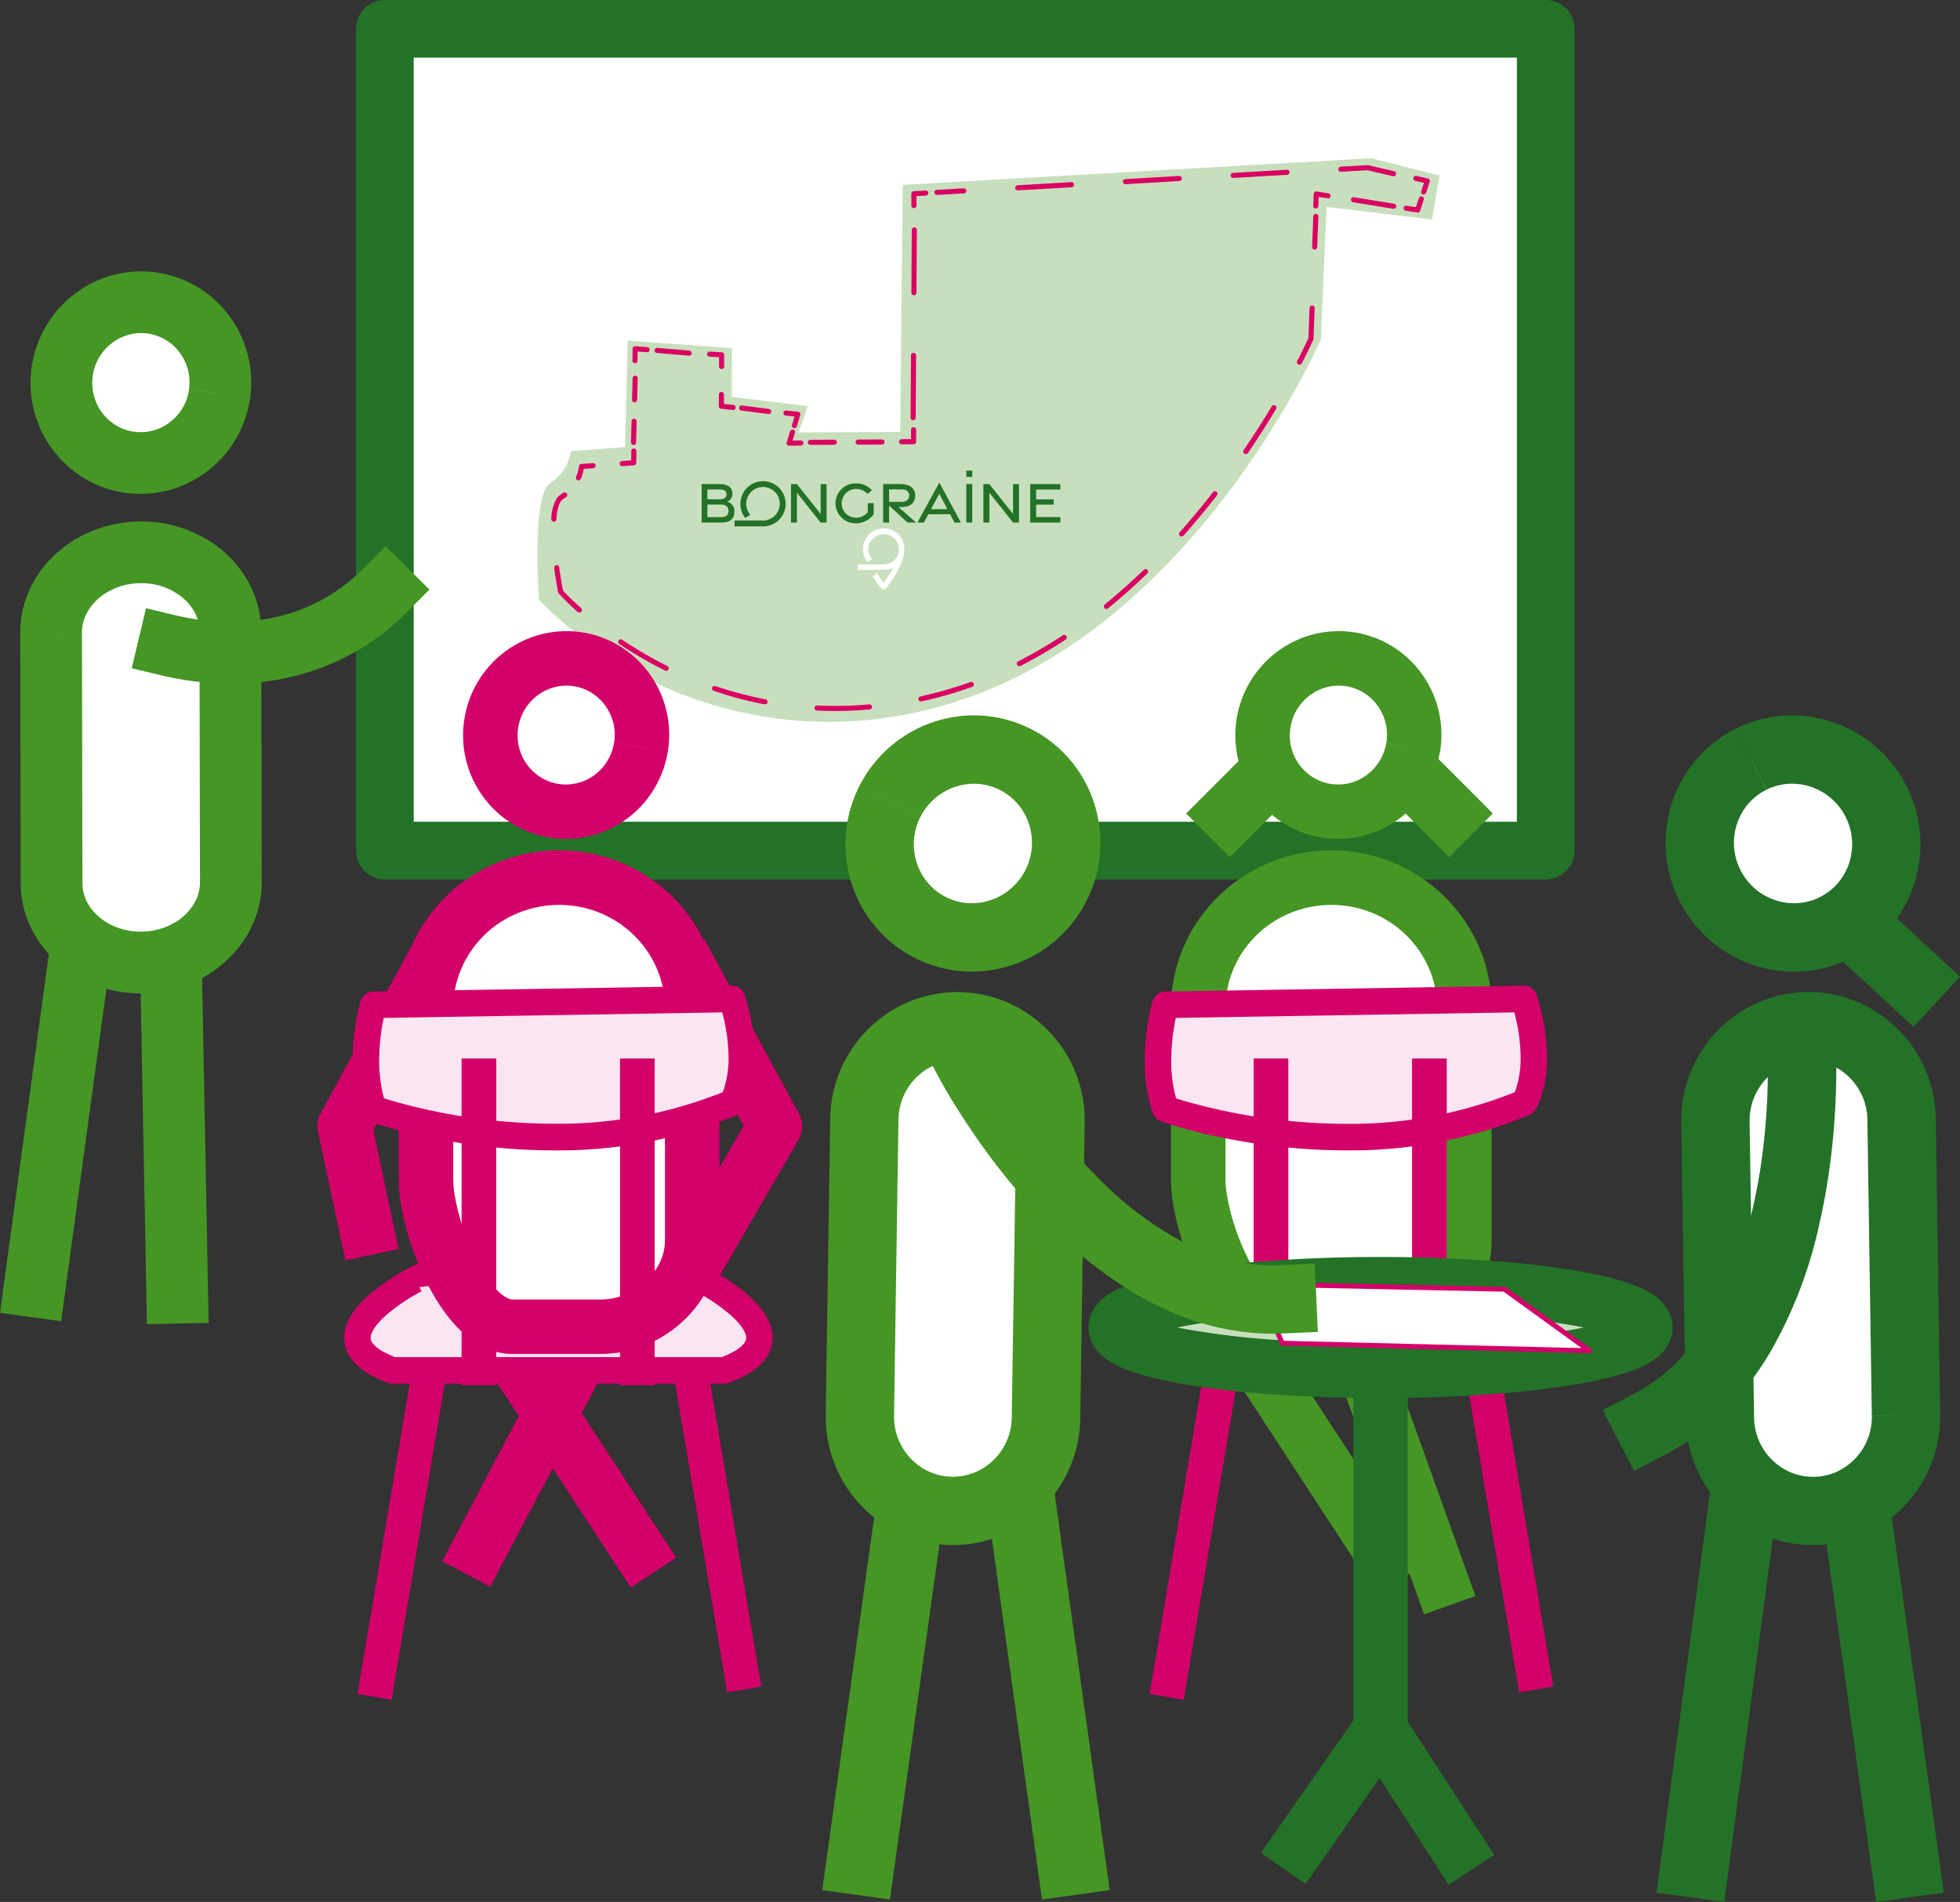<svg xmlns="http://www.w3.org/2000/svg" xmlns:xlink="http://www.w3.org/1999/xlink" id="Groupe_1578" data-name="Groupe 1578" width="187.149" height="181.606" viewBox="0 0 187.149 181.606"><rect x="0" y="0" width="187.149" height="181.606" fill="#333333" stroke="none"/><defs><clipPath id="clip-path"><rect id="Rectangle_247" data-name="Rectangle 247" width="187.149" height="181.606" fill="none"></rect></clipPath><clipPath id="clip-path-2"><rect id="Rectangle_248" data-name="Rectangle 248" width="86.14" height="53.845" fill="none"></rect></clipPath></defs><rect id="Rectangle_246" data-name="Rectangle 246" width="110.842" height="78.465" transform="translate(36.751 2.754)" fill="#fff"></rect><g id="Groupe_1573" data-name="Groupe 1573" transform="translate(0 0)"><g id="Groupe_1572" data-name="Groupe 1572" clip-path="url(#clip-path)"><path id="Trac&#xE9;_2365" data-name="Trac&#xE9; 2365" d="M130.832,81.218V78.465H22.743V5.507H128.078V81.218h2.754v0h2.754V2.754A2.748,2.748,0,0,0,130.832,0H19.99a2.751,2.751,0,0,0-2.756,2.754V81.218a2.751,2.751,0,0,0,2.756,2.754H130.832a2.748,2.748,0,0,0,2.754-2.754Z" transform="translate(16.761 0)" fill="#237227"></path><path id="Trac&#xE9;_2366" data-name="Trac&#xE9; 2366" d="M2.473,34.394c-.01-4.182,3.819-7.63,8.541-7.657s8.569,3.371,8.577,7.559c0,0,.039,19.751.049,23.945s-3.823,7.632-8.549,7.663S2.53,62.524,2.52,58.346c0,0-.039-19.751-.047-23.953" transform="translate(2.405 26.003)" fill="#fff"></path><path id="Trac&#xE9;_2367" data-name="Trac&#xE9; 2367" d="M3.926,35.846l2.947-.008v-.008a3.932,3.932,0,0,1,.387-1.687,5.032,5.032,0,0,1,1.965-2.107,6.294,6.294,0,0,1,3.259-.9h.041a6.107,6.107,0,0,1,4.062,1.472,4.7,4.7,0,0,1,1.126,1.468,3.882,3.882,0,0,1,.385,1.679v0s0,.31,0,.858c.006,3.837.037,19.418.045,23.087v0a3.968,3.968,0,0,1-.389,1.694,5.066,5.066,0,0,1-1.965,2.111,6.375,6.375,0,0,1-3.267.9h-.043A6.39,6.39,0,0,1,10.213,64a5.466,5.466,0,0,1-2.436-1.765,4.342,4.342,0,0,1-.637-1.172,3.824,3.824,0,0,1-.219-1.272v0s0-1.235-.008-3.152c-.012-5.75-.032-17.65-.039-20.8v0l-2.947.008-2.947,0c.008,4.2.045,23.955.045,23.955v0a9.8,9.8,0,0,0,.963,4.2A10.861,10.861,0,0,0,6.21,68.589,12.167,12.167,0,0,0,12.483,70.3h.081a12.452,12.452,0,0,0,4.365-.815,11.5,11.5,0,0,0,5.056-3.758,10.339,10.339,0,0,0,1.507-2.8A9.8,9.8,0,0,0,24.04,59.7v-.014c-.008-4.194-.049-23.945-.049-23.945a9.779,9.779,0,0,0-.961-4.206A10.832,10.832,0,0,0,18.8,26.954a12.168,12.168,0,0,0-6.275-1.712h-.075a12.438,12.438,0,0,0-4.361.813A11.492,11.492,0,0,0,3.034,29.8a10.238,10.238,0,0,0-1.507,2.8,9.788,9.788,0,0,0-.548,3.229v.02Z" transform="translate(0.952 24.55)" fill="#459624"></path><path id="Trac&#xE9;_2368" data-name="Trac&#xE9; 2368" d="M4.9,45.3,0,81.3l5.841.8,4.9-36.007" transform="translate(0 44.053)" fill="#459624"></path><path id="Trac&#xE9;_2369" data-name="Trac&#xE9; 2369" d="M6.758,45.481l.7,36.824,5.892-.112-.7-36.824" transform="translate(6.572 44.124)" fill="#459624"></path><path id="Trac&#xE9;_2370" data-name="Trac&#xE9; 2370" d="M18.077,23.378A7.59,7.59,0,1,1,3.05,21.237a7.649,7.649,0,0,1,8.6-6.531,7.644,7.644,0,0,1,6.429,8.671" transform="translate(2.89 14.229)" fill="#fff"></path><path id="Trac&#xE9;_2371" data-name="Trac&#xE9; 2371" d="M19.53,24.831l-2.917-.414a4.762,4.762,0,0,1-2.257,3.416,4.579,4.579,0,0,1-3.006.611h0a4.476,4.476,0,0,1-1.588-.537A4.682,4.682,0,0,1,8.028,26.2a4.806,4.806,0,0,1-.608-3.095v0a4.764,4.764,0,0,1,2.261-3.415,4.558,4.558,0,0,1,2.357-.661,4.8,4.8,0,0,1,.647.045,4.522,4.522,0,0,1,1.582.535,4.678,4.678,0,0,1,1.74,1.714,4.764,4.764,0,0,1,.655,2.407,5.026,5.026,0,0,1-.049.681v0l2.917.414,2.917.418A10.648,10.648,0,0,0,18.7,15.533a10.414,10.414,0,0,0-5.182-2.29,10.166,10.166,0,0,0-1.479-.107,10.427,10.427,0,0,0-3.724.69,10.657,10.657,0,0,0-6.73,8.445v0a11.007,11.007,0,0,0-.107,1.519,10.648,10.648,0,0,0,3.86,8.2,10.43,10.43,0,0,0,5.18,2.288h0a10.752,10.752,0,0,0,1.481.1,10.423,10.423,0,0,0,3.722-.688,10.641,10.641,0,0,0,6.724-8.452v0Z" transform="translate(1.436 12.776)" fill="#459624"></path><path id="Trac&#xE9;_2372" data-name="Trac&#xE9; 2372" d="M9.241,38.784a28.735,28.735,0,0,0,6.626.787,24.557,24.557,0,0,0,8.261-1.385,22.863,22.863,0,0,0,8.6-5.511l2.077-2.091-4.182-4.152-2.077,2.091a16.978,16.978,0,0,1-6.4,4.113,18.745,18.745,0,0,1-6.283,1.042,22.909,22.909,0,0,1-5.253-.625l-2.866-.686L6.375,38.1Z" transform="translate(6.2 25.707)" fill="#459624"></path></g></g><g id="Groupe_1575" data-name="Groupe 1575" transform="translate(51.314 15.11)"><g id="Groupe_1574" data-name="Groupe 1574" clip-path="url(#clip-path-2)"><path id="Trac&#xE9;_2373" data-name="Trac&#xE9; 2373" d="M26.158,49.822A38.782,38.782,0,0,0,64.822,59.9c23.8-6.776,36-34.944,36-34.944l.546-12.648,10.06,1.2.724-4.2-6.515-1.649L60.893,10.2l-.237,23.6-9.7.039.88-2.513-7.263-.88.022-4.657-9.956-.712L34.38,35.237l-5.174.395a4.341,4.341,0,0,1-1.978,3.048c-1.791,1.089-1.069,11.143-1.069,11.143" transform="translate(-26.014 -7.661)" fill="#c8dfbd"></path></g></g><g id="Groupe_1577" data-name="Groupe 1577" transform="translate(0 0)"><g id="Groupe_1576" data-name="Groupe 1576" clip-path="url(#clip-path)"><path id="Trac&#xE9;_2374" data-name="Trac&#xE9; 2374" d="M64.056,10.666l.034-.876.856.134a.242.242,0,0,0,.073-.479l-1.124-.176a.254.254,0,0,0-.191.051.247.247,0,0,0-.089.18l-.045,1.146a.243.243,0,0,0,.235.252.24.24,0,0,0,.252-.233" transform="translate(61.825 9.013)" fill="#da0063"></path><path id="Trac&#xE9;_2375" data-name="Trac&#xE9; 2375" d="M65.606,10.028l3.823.621a.244.244,0,0,0,.278-.2.239.239,0,0,0-.2-.276l-3.821-.623a.243.243,0,1,0-.077.479" transform="translate(63.605 9.284)" fill="#da0063"></path><path id="Trac&#xE9;_2376" data-name="Trac&#xE9; 2376" d="M70.085,10.139l.349-1.055a.234.234,0,0,0-.02-.2.23.23,0,0,0-.154-.116l-1.087-.251a.241.241,0,0,0-.292.181.246.246,0,0,0,.183.29l.825.191-.264.8a.242.242,0,0,0,.46.152m-1.935,1.71,1.1.168a.245.245,0,0,0,.268-.164l.347-1.055a.243.243,0,0,0-.152-.308.248.248,0,0,0-.308.156l-.284.86-.9-.136a.242.242,0,0,0-.073.479" transform="translate(66.079 8.281)" fill="#da0063"></path><path id="Trac&#xE9;_2377" data-name="Trac&#xE9; 2377" d="M54.513,9.4l-5.144.3a.247.247,0,0,0-.229.258.243.243,0,0,0,.258.227l5.14-.294a.244.244,0,0,0-.026-.487M64.8,8.81l-5.142.3a.237.237,0,0,0-.227.254.24.24,0,0,0,.254.229l5.142-.3a.24.24,0,0,0,.229-.256A.238.238,0,0,0,64.8,8.81m10.285-.592-5.142.3a.242.242,0,0,0-.229.254A.245.245,0,0,0,69.966,9l5.142-.3a.243.243,0,0,0,.231-.254.246.246,0,0,0-.258-.229" transform="translate(47.792 7.992)" fill="#da0063"></path><path id="Trac&#xE9;_2378" data-name="Trac&#xE9; 2378" d="M48.032,10.208l-2.574.148a.247.247,0,0,0-.229.256.242.242,0,0,0,.258.227l2.57-.148a.242.242,0,0,0-.026-.483M89.119,8.574,86.667,8a.2.2,0,0,0-.069-.006l-2.57.146a.244.244,0,0,0,.028.487l2.537-.146,2.416.564a.242.242,0,1,0,.11-.471" transform="translate(43.988 7.774)" fill="#da0063"></path><path id="Trac&#xE9;_2379" data-name="Trac&#xE9; 2379" d="M45.483,9.223l-1.138.065a.24.24,0,0,0-.229.243v1.146a.243.243,0,0,0,.485,0l0-.921.909-.053a.237.237,0,0,0,.225-.254.24.24,0,0,0-.254-.229" transform="translate(42.906 8.97)" fill="#da0063"></path><path id="Trac&#xE9;_2380" data-name="Trac&#xE9; 2380" d="M44.116,23.21l-.037,5.979a.244.244,0,0,0,.487,0l.036-5.979a.243.243,0,0,0-.485,0m.073-11.96-.035,5.979a.242.242,0,1,0,.483,0l.039-5.981a.244.244,0,0,0-.245-.243.241.241,0,0,0-.243.241" transform="translate(42.87 10.708)" fill="#da0063"></path><path id="Trac&#xE9;_2381" data-name="Trac&#xE9; 2381" d="M44.663,20.915l0,.909-.9.008a.24.24,0,0,0-.239.247.243.243,0,0,0,.247.241l1.136-.012a.243.243,0,0,0,.241-.243l0-1.15a.244.244,0,0,0-.487,0" transform="translate(42.329 20.105)" fill="#da0063"></path><path id="Trac&#xE9;_2382" data-name="Trac&#xE9; 2382" d="M41.627,21.295l-2.28.012a.242.242,0,0,0-.241.243.246.246,0,0,0,.245.245l2.278-.012a.247.247,0,0,0,.241-.247.241.241,0,0,0-.243-.241m4.559-.024-2.28.012a.242.242,0,0,0-.241.243.245.245,0,0,0,.245.245l2.278-.012a.244.244,0,0,0,.241-.247.241.241,0,0,0-.243-.241" transform="translate(38.033 20.688)" fill="#da0063"></path><path id="Trac&#xE9;_2383" data-name="Trac&#xE9; 2383" d="M39.2,21.373l.327-1.067A.238.238,0,0,0,39.5,20.1a.241.241,0,0,0-.176-.107l-1.128-.12a.242.242,0,1,0-.049.481l.834.091-.239.787a.241.241,0,1,0,.462.14m.387,1.355-.8.014.229-.748a.244.244,0,0,0-.466-.144l-.324,1.069a.239.239,0,0,0,.235.312l1.136-.016a.244.244,0,0,0-.008-.487" transform="translate(36.884 19.327)" fill="#da0063"></path><path id="Trac&#xE9;_2384" data-name="Trac&#xE9; 2384" d="M38.657,19.966l-2.616-.339a.244.244,0,0,0-.061.483l2.616.337a.243.243,0,0,0,.061-.481" transform="translate(34.786 19.087)" fill="#da0063"></path><path id="Trac&#xE9;_2385" data-name="Trac&#xE9; 2385" d="M35.852,18.432l.006-1.1a.244.244,0,0,0-.229-.243l-1.142-.069a.246.246,0,0,0-.258.229.24.24,0,0,0,.229.254l.913.055,0,.874a.243.243,0,1,0,.485,0m.9,3.681-.917-.093,0-.882a.244.244,0,1,0-.487,0l0,1.1a.242.242,0,0,0,.217.243L36.7,22.6a.243.243,0,0,0,.049-.483" transform="translate(33.289 16.55)" fill="#da0063"></path><path id="Trac&#xE9;_2386" data-name="Trac&#xE9; 2386" d="M35.029,17.1l-3.089-.258a.243.243,0,0,0-.041.483l3.089.258a.243.243,0,0,0,.041-.483" transform="translate(30.809 16.376)" fill="#da0063"></path><path id="Trac&#xE9;_2387" data-name="Trac&#xE9; 2387" d="M32.028,16.844l-1.138-.083a.238.238,0,0,0-.18.063.243.243,0,0,0-.079.176l-.018,1.148a.243.243,0,0,0,.485.008l.014-.892.88.063a.242.242,0,1,0,.036-.483" transform="translate(29.774 16.301)" fill="#da0063"></path><path id="Trac&#xE9;_2388" data-name="Trac&#xE9; 2388" d="M30.6,22.517l-.053,2.046a.244.244,0,0,0,.487.012l.049-2.046a.242.242,0,0,0-.483-.012m.1-4.093-.053,2.046a.244.244,0,1,0,.487.012l.053-2.046a.244.244,0,0,0-.239-.249.241.241,0,0,0-.249.237" transform="translate(29.704 17.688)" fill="#da0063"></path><path id="Trac&#xE9;_2389" data-name="Trac&#xE9; 2389" d="M29.494,23.117l-1.1.075a.245.245,0,0,0-.225.223v0a4.041,4.041,0,0,1-.274,1.014.243.243,0,0,0,.134.316.238.238,0,0,0,.314-.132,4.312,4.312,0,0,0,.31-1.156l-.241-.022.018.243,1.1-.079a.247.247,0,0,0,.227-.26.243.243,0,0,0-.26-.223m3.669-1.174-.01.911-.874.061a.243.243,0,0,0,.032.485l1.1-.079a.238.238,0,0,0,.223-.239l.016-1.136a.244.244,0,0,0-.487,0" transform="translate(27.114 21.108)" fill="#da0063"></path><path id="Trac&#xE9;_2390" data-name="Trac&#xE9; 2390" d="M48.893,37.746c.57.026,1.15.041,1.736.041q1.607,0,3.3-.148a.245.245,0,0,0,.219-.266.241.241,0,0,0-.262-.219c-1.111.1-2.2.146-3.253.146-.578,0-1.148-.012-1.712-.041a.248.248,0,0,0-.254.233.245.245,0,0,0,.231.254m-9.861-1.884A36.366,36.366,0,0,0,43.9,37.151a.243.243,0,0,0,.091-.477,35.633,35.633,0,0,1-4.8-1.27.243.243,0,0,0-.156.46m-8.993-4.468a39.032,39.032,0,0,0,4.349,2.529.242.242,0,0,0,.325-.108.246.246,0,0,0-.108-.327,38.313,38.313,0,0,1-4.3-2.5.242.242,0,1,0-.27.4" transform="translate(29.11 30.102)" fill="#da0063"></path><path id="Trac&#xE9;_2391" data-name="Trac&#xE9; 2391" d="M71.287,24.186c1.026-1.5,1.927-2.921,2.7-4.211a.244.244,0,0,0-.418-.251c-.769,1.282-1.667,2.7-2.687,4.188a.244.244,0,0,0,.065.337.239.239,0,0,0,.335-.063m-6.146,7.892c1.144-1.282,2.213-2.574,3.2-3.848a.237.237,0,0,0-.043-.339.242.242,0,0,0-.339.041c-.982,1.264-2.042,2.549-3.18,3.825a.247.247,0,0,0,.022.343.241.241,0,0,0,.341-.022M57.933,39.02c1.312-1.067,2.56-2.182,3.744-3.326a.242.242,0,1,0-.335-.349c-1.176,1.136-2.414,2.241-3.716,3.3a.243.243,0,1,0,.308.377m-8.366,5.5a44.575,44.575,0,0,0,4.33-2.529.243.243,0,0,0-.266-.406,44.5,44.5,0,0,1-4.282,2.5.242.242,0,0,0-.108.327.245.245,0,0,0,.327.1" transform="translate(47.864 19.068)" fill="#da0063"></path><path id="Trac&#xE9;_2392" data-name="Trac&#xE9; 2392" d="M99.817,13.528l.114-2.915a.242.242,0,1,0-.483-.02l-.116,2.915a.243.243,0,0,0,.485.02m-1.474,11.09c.732-1.412,1.1-2.249,1.1-2.251a.3.3,0,0,0,.022-.091l.114-2.915a.243.243,0,1,0-.485-.02l-.116,2.915.245.01-.223-.1-.016.037c-.079.176-.44.963-1.075,2.188a.24.24,0,0,0,.1.327.244.244,0,0,0,.327-.1M62.052,56.893q1.2-.266,2.438-.617,1.213-.349,2.389-.771a.242.242,0,0,0-.164-.456q-1.16.417-2.359.759-1.222.349-2.41.61a.244.244,0,1,0,.107.475M26.962,44.166c.181,1.324.379,2.306.379,2.308a.258.258,0,0,0,.055.114,23.565,23.565,0,0,0,1.815,1.763.243.243,0,0,0,.322-.365c-.584-.517-1.028-.951-1.326-1.251-.15-.15-.262-.27-.335-.349l-.083-.091-.028-.03-.181.162.239-.047-.034-.172c-.063-.335-.207-1.128-.341-2.111a.24.24,0,0,0-.274-.207.243.243,0,0,0-.207.274m.854-7.172c-.081.059-.168.116-.254.172h0a1.245,1.245,0,0,0-.381.379,4.24,4.24,0,0,0-.493,1.933.244.244,0,0,0,.227.258.241.241,0,0,0,.258-.225,5.443,5.443,0,0,1,.217-1.28,1.822,1.822,0,0,1,.2-.416.745.745,0,0,1,.229-.235,3.382,3.382,0,0,0,.29-.2.239.239,0,0,0,.053-.337.243.243,0,0,0-.339-.053" transform="translate(25.952 10.076)" fill="#da0063"></path><path id="Trac&#xE9;_2393" data-name="Trac&#xE9; 2393" d="M33.965,23.432H35.7c.769,0,1.2.322,1.2.919a.753.753,0,0,1-.521.763.9.9,0,0,1,.706.967c0,.684-.418,1.022-1.2,1.022H33.965ZM35.7,24.888c.393,0,.637-.172.637-.469,0-.323-.223-.471-.653-.471H34.513v.941Zm.16,1.7c.432,0,.663-.2.665-.6,0-.379-.243-.6-.7-.6h-1.31v1.2Z" transform="translate(33.033 22.789)" fill="#237227"></path><path id="Trac&#xE9;_2394" data-name="Trac&#xE9; 2394" d="M38.289,23.432h.564l2.268,2.854V23.432h.564v3.675h-.564l-2.265-2.85v2.85h-.568Z" transform="translate(37.239 22.789)" fill="#237227"></path><path id="Trac&#xE9;_2395" data-name="Trac&#xE9; 2395" d="M40.446,25.305A1.9,1.9,0,0,1,42.4,23.4a2.01,2.01,0,0,1,1.527.659l-.436.343a1.432,1.432,0,0,0-1.091-.469,1.372,1.372,0,1,0,.008,2.744,1.456,1.456,0,0,0,1.111-.515v-.874h.568v1.057a2.087,2.087,0,0,1-1.677.862,1.906,1.906,0,0,1-1.967-1.9" transform="translate(39.336 22.756)" fill="#237227"></path><path id="Trac&#xE9;_2396" data-name="Trac&#xE9; 2396" d="M45.076,27.106l-1.758-1.621v1.621H42.75V23.431h1.724c.8,0,1.337.393,1.337,1.107s-.491,1.087-1.294,1.087H44.21l1.679,1.481Zm-1.758-1.973h1.2c.422,0,.716-.187.716-.6s-.294-.594-.716-.594h-1.2Z" transform="translate(41.577 22.788)" fill="#237227"></path><path id="Trac&#xE9;_2397" data-name="Trac&#xE9; 2397" d="M46.5,23.358l2.065,3.821h-.611l-.426-.8H45.46l-.432.8h-.621Zm.775,2.541L46.5,24.423,45.711,25.9Z" transform="translate(43.189 22.717)" fill="#237227"></path><rect id="Rectangle_249" data-name="Rectangle 249" width="0.568" height="3.675" transform="translate(92.269 46.221)" fill="#237227"></rect><path id="Trac&#xE9;_2398" data-name="Trac&#xE9; 2398" d="M47.6,23.432h.568l2.265,2.854V23.432H51v3.675h-.564l-2.265-2.85v2.85H47.6Z" transform="translate(46.298 22.789)" fill="#237227"></path><path id="Trac&#xE9;_2399" data-name="Trac&#xE9; 2399" d="M49.868,23.431v3.675h2.878v-.521H50.433V25.392h1.679v-.5l-1.679,0v-.939h2.312v-.515Z" transform="translate(48.5 22.789)" fill="#237227"></path><path id="Trac&#xE9;_2400" data-name="Trac&#xE9; 2400" d="M38.274,27.61H35.558v-.562h2.716a1.6,1.6,0,1,0-1.6-1.6,1.543,1.543,0,0,0,.223.827l.146.239-.477.3-.148-.239a2.1,2.1,0,0,1-.3-1.122,2.159,2.159,0,1,1,2.16,2.16" transform="translate(34.582 22.651)" fill="#237227"></path><rect id="Rectangle_250" data-name="Rectangle 250" width="0.568" height="0.598" transform="translate(92.269 44.937)" fill="#237227"></rect><path id="Trac&#xE9;_2401" data-name="Trac&#xE9; 2401" d="M43.082,30.347a7.9,7.9,0,0,0,.718.982.258.258,0,0,0,.2.087.254.254,0,0,0,.193-.091,9.953,9.953,0,0,0,1.164-1.761,6.944,6.944,0,0,0,.428-.986,3.14,3.14,0,0,0,.187-.917l.006-.256-.513-.014-.006.258a2.822,2.822,0,0,1-.16.765,9.044,9.044,0,0,1-1.5,2.58l.2.166.189-.172a7.358,7.358,0,0,1-.667-.913l-.136-.217-.434.272Zm-.343-2.036a1.409,1.409,0,0,1-.2-.755,1.463,1.463,0,0,1,2.925,0A1.472,1.472,0,0,1,44,29.017H41.516v.515H44a1.977,1.977,0,1,0-1.977-1.977,1.943,1.943,0,0,0,.282,1.026l.136.219.436-.27Z" transform="translate(40.377 24.877)" fill="#fff"></path><path id="Trac&#xE9;_2402" data-name="Trac&#xE9; 2402" d="M32.857,64.555,21.4,86.3,26,88.718,37.457,66.977" transform="translate(20.815 62.784)" fill="#d30069"></path><path id="Trac&#xE9;_2403" data-name="Trac&#xE9; 2403" d="M23.648,67.714,37.221,88.493l4.351-2.842L28,64.87" transform="translate(22.999 63.09)" fill="#d30069"></path><path id="Trac&#xE9;_2404" data-name="Trac&#xE9; 2404" d="M64.416,66.4,73.33,91.269l4.9-1.754L69.31,64.649" transform="translate(62.648 62.875)" fill="#459624"></path><line id="Ligne_35" data-name="Ligne 35" x2="10.729" y2="16.426" transform="translate(121.502 132.238)" fill="#fff"></line><path id="Trac&#xE9;_2405" data-name="Trac&#xE9; 2405" d="M59.772,68.059,73.345,88.838,77.7,86,64.126,65.214" transform="translate(58.132 63.425)" fill="#459624"></path><path id="Trac&#xE9;_2406" data-name="Trac&#xE9; 2406" d="M50.133,61.928s10.885,5.505,2.18,8.693H20.673c-8.7-3.188,2.18-8.693,2.18-8.693" transform="translate(16.824 60.229)" fill="#fae5f2"></path><path id="Trac&#xE9;_2407" data-name="Trac&#xE9; 2407" d="M50.186,63.9l.245-.487-.245.487.245-.487-.245.487s.335.172.832.466a16.568,16.568,0,0,1,2.7,1.949,6.17,6.17,0,0,1,1.016,1.174,2.387,2.387,0,0,1,.245.5,1.054,1.054,0,0,1,.067.361.679.679,0,0,1-.067.308,1.238,1.238,0,0,1-.2.3,3.234,3.234,0,0,1-.767.619,8.748,8.748,0,0,1-1.511.7l.436,1.191V70.193H21.3v1.268l.438-1.191a9.357,9.357,0,0,1-1.383-.623,3.08,3.08,0,0,1-.986-.8,1.015,1.015,0,0,1-.14-.27.69.69,0,0,1-.036-.227,1.315,1.315,0,0,1,.128-.519,3.354,3.354,0,0,1,.387-.633,7.851,7.851,0,0,1,1.2-1.215,17.315,17.315,0,0,1,2.122-1.5c.306-.187.568-.333.75-.434.091-.051.162-.089.211-.112.024-.012.039-.022.051-.026l.01-.008h0l-.2-.389.2.389-.2-.389,1.328-.183-1.144-2.261c-1.15.582-1.519.767-2.069,1.093a19.036,19.036,0,0,0-3.144,2.274,8.567,8.567,0,0,0-1.458,1.692,5.138,5.138,0,0,0-.5,1.03,3.681,3.681,0,0,0-.205,1.189,3.256,3.256,0,0,0,.288,1.343,3.751,3.751,0,0,0,.588.913A5.658,5.658,0,0,0,18.9,71.734a11.067,11.067,0,0,0,1.957.917,1.318,1.318,0,0,0,.436.077h31.64a1.309,1.309,0,0,0,.436-.077,11.956,11.956,0,0,0,1.771-.8,5.55,5.55,0,0,0,1.789-1.535,3.564,3.564,0,0,0,.485-.953,3.3,3.3,0,0,0,.16-1.014,3.807,3.807,0,0,0-.347-1.548,5.813,5.813,0,0,0-.683-1.134,10.4,10.4,0,0,0-1.586-1.625,19.792,19.792,0,0,0-2.438-1.726c-.69-.416-1.174-.663-1.2-.673L50.2,61.066l-1.142,2.261Z" transform="translate(16.199 59.391)" fill="#d30069"></path><path id="Trac&#xE9;_2408" data-name="Trac&#xE9; 2408" d="M38.114,40.346a7.236,7.236,0,1,1-5.971-8.383,7.28,7.28,0,0,1,5.971,8.383" transform="translate(23.081 30.996)" fill="#fff"></path><path id="Trac&#xE9;_2409" data-name="Trac&#xE9; 2409" d="M39.4,41.627l-2.566-.414a4.757,4.757,0,0,1-.566,1.606,4.707,4.707,0,0,1-1.7,1.732,4.571,4.571,0,0,1-2.326.641,4.677,4.677,0,0,1-.734-.059,4.5,4.5,0,0,1-1.556-.556,4.644,4.644,0,0,1-1.694-1.7,4.748,4.748,0,0,1-.635-2.371,4.969,4.969,0,0,1,.063-.775v0a4.762,4.762,0,0,1,2.272-3.336,4.6,4.6,0,0,1,2.33-.643,4.427,4.427,0,0,1,.732.059,4.542,4.542,0,0,1,1.552.554,4.68,4.68,0,0,1,1.692,1.706,4.738,4.738,0,0,1,.637,2.369,4.875,4.875,0,0,1-.063.769v0l2.566.414,2.566.418a9.939,9.939,0,0,0-2.176-7.969,9.761,9.761,0,0,0-5.945-3.4,9.982,9.982,0,0,0-1.562-.122,9.728,9.728,0,0,0-3.428.623,9.943,9.943,0,0,0-6.306,7.719,9.91,9.91,0,0,0,2.18,7.975,9.772,9.772,0,0,0,2.61,2.2,9.67,9.67,0,0,0,3.334,1.189A9.821,9.821,0,0,0,39.8,46.821a9.957,9.957,0,0,0,2.168-4.78v0Z" transform="translate(21.798 29.715)" fill="#d30069"></path><path id="Trac&#xE9;_2410" data-name="Trac&#xE9; 2410" d="M46.038,54.968a12.712,12.712,0,0,0-25.42,0V71.256c0,4.537,3.712,14.1,8.249,14.1h8.447c4.539,0,8.725-3.712,8.725-8.247V54.968Z" transform="translate(20.052 41.318)" fill="#fff"></path><path id="Trac&#xE9;_2411" data-name="Trac&#xE9; 2411" d="M47.32,56.25h2.6a14.757,14.757,0,0,0-1.211-5.886,15.167,15.167,0,0,0-5.555-6.632A15.431,15.431,0,0,0,21.927,47.8,14.884,14.884,0,0,0,19.3,56.25V72.538a14.943,14.943,0,0,0,.2,2.316,25.448,25.448,0,0,0,1.146,4.417,26.908,26.908,0,0,0,1.434,3.347,20.5,20.5,0,0,0,1.393,2.332,14.372,14.372,0,0,0,1.249,1.564A9.453,9.453,0,0,0,27.054,88.4a6.9,6.9,0,0,0,1.454.606,5.924,5.924,0,0,0,1.641.235H38.6a11.3,11.3,0,0,0,4.257-.844,11.7,11.7,0,0,0,4.993-3.856,10.574,10.574,0,0,0,1.513-2.848,10.027,10.027,0,0,0,.56-3.3V56.25h-5.2V78.392a4.963,4.963,0,0,1-.479,2.1,6.2,6.2,0,0,1-2.29,2.545,6.606,6.606,0,0,1-1.618.746,6.02,6.02,0,0,1-1.74.262H30.149a.78.78,0,0,1-.193-.028,2.028,2.028,0,0,1-.643-.331,5.234,5.234,0,0,1-.819-.746A12.1,12.1,0,0,1,26.952,80.7a22.214,22.214,0,0,1-1.8-4.415,19.566,19.566,0,0,1-.489-2.113,9.816,9.816,0,0,1-.156-1.637V56.25a9.631,9.631,0,0,1,.785-3.831,9.977,9.977,0,0,1,3.653-4.353,10.33,10.33,0,0,1,9.618-.919,10.089,10.089,0,0,1,4.448,3.6,9.687,9.687,0,0,1,1.716,5.505Z" transform="translate(18.77 40.037)" fill="#d30069"></path><path id="Trac&#xE9;_2412" data-name="Trac&#xE9; 2412" d="M23.441,47.765l-7.764,14.3a2.611,2.611,0,0,0-.256,1.781l2.61,12.263,5.087-1.083L20.707,63.7l8.545-15.743-4.57-2.48Z" transform="translate(14.943 44.233)" fill="#d30069"></path><path id="Trac&#xE9;_2413" data-name="Trac&#xE9; 2413" d="M33.026,50.246l7.068,13.021L32.852,75.782l4.5,2.6,7.971-13.778a2.6,2.6,0,0,0,.034-2.541l-9-16.587-4.572,2.481Z" transform="translate(30.913 44.232)" fill="#d30069"></path><path id="Trac&#xE9;_2414" data-name="Trac&#xE9; 2414" d="M18.413,58.845s17.848,6.444,34.254-.568c.051-.022,2.077-3.286,0-9.924-.049.02-34.254.566-34.254.566s-1.588,5.273,0,9.926" transform="translate(17.221 47.026)" fill="#fae5f2"></path><path id="Trac&#xE9;_2415" data-name="Trac&#xE9; 2415" d="M19.038,59.471l-.43,1.191a44.549,44.549,0,0,0,5.119,1.4,59.452,59.452,0,0,0,12.53,1.379A44.6,44.6,0,0,0,53.79,60.068a1.364,1.364,0,0,0,.282-.166.978.978,0,0,0,.107-.1,1.067,1.067,0,0,0,.091-.1c.037-.045.055-.071.073-.095.032-.045.053-.083.079-.12a4.917,4.917,0,0,0,.3-.606,11.162,11.162,0,0,0,.771-4.34A19.933,19.933,0,0,0,54.5,48.6a1.27,1.27,0,0,0-1.485-.858l.274,1.233-.174-1.251c-.022,0-.047.006-.1.018l.274,1.233-.174-1.251.172,1.229-.1-1.237c-.016,0-.03,0-.067.008l.172,1.229-.1-1.237.093,1.109-.057-1.111-.036,0,.093,1.109-.057-1.111.032.574-.026-.574h-.006l.032.574-.026-.574-.146,0c-.667.014-3.136.057-6.454.112-4.981.083-11.885.2-17.54.286-2.827.047-5.344.089-7.154.116-.9.014-1.633.028-2.134.034l-.777.012a1.271,1.271,0,0,0-1.193.9,17,17,0,0,0-.385,1.677,22.013,22.013,0,0,0-.375,3.975,15.756,15.756,0,0,0,.773,5.052,1.269,1.269,0,0,0,.769.781l.43-1.191,1.2-.41a13.193,13.193,0,0,1-.637-4.231,19.534,19.534,0,0,1,.331-3.515c.081-.448.166-.809.225-1.051.032-.122.057-.215.073-.274.008-.032.016-.053.018-.065l0-.014-1.213-.365.022,1.266s8.549-.136,17.106-.276c4.28-.069,8.559-.138,11.774-.193,1.606-.026,2.947-.049,3.888-.067l1.1-.022.3-.006a.57.57,0,0,0,.087,0h.041l.043,0,.059-.006c.018,0,.039-.006.079-.016a.484.484,0,0,0,.083-.016l-.322-1.225-1.211.377a17.45,17.45,0,0,1,.878,5.194,9.531,9.531,0,0,1-.4,2.876,4.465,4.465,0,0,1-.251.643.87.87,0,0,1-.057.11l0,0,.5.308-.475-.343-.024.036.5.308-.475-.343.9.651-.838-.724a.87.87,0,0,0-.061.073l.9.651-.838-.724.929.8-.838-.9a.852.852,0,0,0-.091.095l.929.8-.838-.9.858.917-.752-1.008a1.378,1.378,0,0,0-.107.091l.858.917-.752-1.008.755,1.012-.5-1.162a1.3,1.3,0,0,0-.26.15l.755,1.012-.5-1.162a42.061,42.061,0,0,1-16.538,3.17,56.839,56.839,0,0,1-11.987-1.322c-1.509-.331-2.72-.661-3.549-.905-.414-.124-.732-.227-.943-.3-.108-.035-.187-.063-.239-.079l-.057-.022-.012,0h0l-.282.779.284-.779h0l-.282.779.284-.779-.432,1.191,1.2-.41Z" transform="translate(16.597 46.401)" fill="#d30069"></path><line id="Ligne_36" data-name="Ligne 36" x1="4.845" y2="28.833" transform="translate(36.041 131.559)" fill="#fae5f2"></line><path id="Trac&#xE9;_2416" data-name="Trac&#xE9; 2416" d="M22.7,65.728,17.3,97.824l3.265.548,5.393-32.1" transform="translate(16.83 63.925)" fill="#d30069"></path><line id="Ligne_37" data-name="Ligne 37" x2="4.728" y2="28.125" transform="translate(66.056 131.559)" fill="#fae5f2"></line><path id="Trac&#xE9;_2417" data-name="Trac&#xE9; 2417" d="M32.521,66.277,37.8,97.664l3.261-.548L35.786,65.728" transform="translate(31.629 63.925)" fill="#d30069"></path><line id="Ligne_38" data-name="Ligne 38" y2="27.888" transform="translate(60.856 102.725)" fill="#fae5f2"></line><path id="Trac&#xE9;_2418" data-name="Trac&#xE9; 2418" d="M30.013,51.238v31.2h3.31v-31.2" transform="translate(29.189 49.833)" fill="#d30069"></path><line id="Ligne_39" data-name="Ligne 39" y2="27.888" transform="translate(45.73 102.725)" fill="#fae5f2"></line><path id="Trac&#xE9;_2419" data-name="Trac&#xE9; 2419" d="M22.345,51.238v31.2h3.31v-31.2" transform="translate(21.731 49.833)" fill="#d30069"></path><path id="Trac&#xE9;_2420" data-name="Trac&#xE9; 2420" d="M88.474,61.928s10.885,5.505,2.18,8.693H59.014c-8.7-3.188,2.18-8.693,2.18-8.693" transform="translate(54.113 60.229)" fill="#fae5f2"></path><path id="Trac&#xE9;_2421" data-name="Trac&#xE9; 2421" d="M88.527,63.9l.243-.479-.243.479.243-.479-.243.479s.335.172.832.466a16.569,16.569,0,0,1,2.7,1.949,6.171,6.171,0,0,1,1.016,1.174,2.387,2.387,0,0,1,.245.5,1.054,1.054,0,0,1,.067.361.68.68,0,0,1-.067.308,1.237,1.237,0,0,1-.2.3,3.234,3.234,0,0,1-.767.619,8.747,8.747,0,0,1-1.511.7l.436,1.191V70.193H59.638v1.268l.438-1.191a9.357,9.357,0,0,1-1.383-.623,3.08,3.08,0,0,1-.986-.8,1.015,1.015,0,0,1-.14-.27.69.69,0,0,1-.035-.227,1.315,1.315,0,0,1,.128-.519,3.355,3.355,0,0,1,.387-.633,7.85,7.85,0,0,1,1.2-1.215,17.315,17.315,0,0,1,2.122-1.5c.308-.187.568-.333.75-.434.091-.051.164-.089.211-.112.024-.012.039-.022.051-.026l.01-.008h0l-.2-.389.2.389-.2-.389,1.326-.183-1.144-2.261c-1.15.582-1.519.767-2.069,1.093a19.119,19.119,0,0,0-3.144,2.274,8.567,8.567,0,0,0-1.458,1.692,5.138,5.138,0,0,0-.5,1.03A3.681,3.681,0,0,0,55,68.345a3.256,3.256,0,0,0,.288,1.343,3.751,3.751,0,0,0,.588.913,5.659,5.659,0,0,0,1.373,1.132,11.067,11.067,0,0,0,1.957.917,1.318,1.318,0,0,0,.436.077h31.64a1.309,1.309,0,0,0,.436-.077,11.957,11.957,0,0,0,1.771-.8,5.55,5.55,0,0,0,1.789-1.535,3.564,3.564,0,0,0,.485-.953,3.3,3.3,0,0,0,.16-1.014,3.807,3.807,0,0,0-.347-1.548,5.812,5.812,0,0,0-.683-1.134A10.4,10.4,0,0,0,93.3,64.037a19.791,19.791,0,0,0-2.438-1.726c-.69-.416-1.174-.663-1.2-.673l-1.13-.572L87.4,63.327Z" transform="translate(53.488 59.391)" fill="#d30069"></path><line id="Ligne_40" data-name="Ligne 40" x1="4.845" y2="28.833" transform="translate(111.67 131.559)" fill="#fae5f2"></line><path id="Trac&#xE9;_2422" data-name="Trac&#xE9; 2422" d="M61.038,65.728l-5.393,32.1,3.265.548,5.393-32.1" transform="translate(54.118 63.925)" fill="#d30069"></path><line id="Ligne_41" data-name="Ligne 41" x2="4.728" y2="28.125" transform="translate(141.685 131.559)" fill="#fae5f2"></line><path id="Trac&#xE9;_2423" data-name="Trac&#xE9; 2423" d="M70.862,66.277l5.277,31.387,3.261-.548L74.126,65.728" transform="translate(68.917 63.925)" fill="#d30069"></path><path id="Trac&#xE9;_2424" data-name="Trac&#xE9; 2424" d="M75.5,40.346a7.236,7.236,0,1,1-5.971-8.383A7.283,7.283,0,0,1,75.5,40.346" transform="translate(59.437 30.996)" fill="#fff"></path><path id="Trac&#xE9;_2425" data-name="Trac&#xE9; 2425" d="M76.779,41.627l-2.566-.414a4.8,4.8,0,0,1-.568,1.606,4.692,4.692,0,0,1-1.7,1.732,4.571,4.571,0,0,1-2.326.641,4.677,4.677,0,0,1-.734-.059,4.486,4.486,0,0,1-1.554-.556,4.644,4.644,0,0,1-1.694-1.7,4.749,4.749,0,0,1-.637-2.371,4.974,4.974,0,0,1,.065-.775l0,0a4.757,4.757,0,0,1,2.274-3.336,4.587,4.587,0,0,1,2.33-.643,4.4,4.4,0,0,1,.73.059,4.542,4.542,0,0,1,1.552.554,4.685,4.685,0,0,1,1.694,1.706,4.737,4.737,0,0,1,.635,2.369,5.114,5.114,0,0,1-.061.769v0l2.566.414,2.564.418a10.052,10.052,0,0,0,.13-1.606,9.918,9.918,0,0,0-4.914-8.571,9.824,9.824,0,0,0-3.336-1.193,9.981,9.981,0,0,0-1.562-.122,9.72,9.72,0,0,0-3.428.623,9.951,9.951,0,0,0-6.308,7.719,10.1,10.1,0,0,0-.13,1.608A9.958,9.958,0,0,0,62.1,46.87a9.781,9.781,0,0,0,2.612,2.2,9.674,9.674,0,0,0,3.332,1.189,9.821,9.821,0,0,0,9.127-3.442,9.957,9.957,0,0,0,2.168-4.78v0Z" transform="translate(58.154 29.715)" fill="#459624"></path><path id="Trac&#xE9;_2426" data-name="Trac&#xE9; 2426" d="M83.42,54.968a12.712,12.712,0,0,0-25.42,0V71.256c0,4.537,3.712,14.1,8.249,14.1H74.7c4.539,0,8.725-3.712,8.725-8.247V54.968Z" transform="translate(56.409 41.318)" fill="#fff"></path><path id="Trac&#xE9;_2427" data-name="Trac&#xE9; 2427" d="M84.7,56.25h2.6a14.756,14.756,0,0,0-1.211-5.886,15.167,15.167,0,0,0-5.555-6.632A15.431,15.431,0,0,0,59.309,47.8a14.884,14.884,0,0,0-2.627,8.452V72.538a14.944,14.944,0,0,0,.2,2.316,25.447,25.447,0,0,0,1.146,4.417,26.909,26.909,0,0,0,1.434,3.347,20.5,20.5,0,0,0,1.393,2.332A14.612,14.612,0,0,0,62.1,86.513,9.453,9.453,0,0,0,64.436,88.4a6.9,6.9,0,0,0,1.454.606,5.924,5.924,0,0,0,1.641.235h8.447a11.3,11.3,0,0,0,4.257-.844,11.7,11.7,0,0,0,4.993-3.856,10.574,10.574,0,0,0,1.513-2.848,10.028,10.028,0,0,0,.56-3.3V56.25H82.1V78.392a4.963,4.963,0,0,1-.479,2.1,6.2,6.2,0,0,1-2.29,2.545,6.606,6.606,0,0,1-1.618.746,6.02,6.02,0,0,1-1.74.262H67.531a.78.78,0,0,1-.193-.028,2.028,2.028,0,0,1-.643-.331,5.234,5.234,0,0,1-.819-.746A12.1,12.1,0,0,1,64.334,80.7a22.213,22.213,0,0,1-1.8-4.415,19.566,19.566,0,0,1-.489-2.113,9.816,9.816,0,0,1-.156-1.637V56.25a9.631,9.631,0,0,1,.785-3.831,9.977,9.977,0,0,1,3.653-4.353,10.329,10.329,0,0,1,9.618-.919,10.088,10.088,0,0,1,4.448,3.6A9.687,9.687,0,0,1,82.1,56.25Z" transform="translate(55.127 40.037)" fill="#459624"></path><path id="Trac&#xE9;_2428" data-name="Trac&#xE9; 2428" d="M56.753,58.845s17.848,6.444,34.254-.568c.051-.022,2.077-3.286,0-9.924-.049.02-34.254.566-34.254.566s-1.588,5.273,0,9.926" transform="translate(54.509 47.026)" fill="#fae5f2"></path><path id="Trac&#xE9;_2429" data-name="Trac&#xE9; 2429" d="M57.378,59.471l-.43,1.191a44.55,44.55,0,0,0,5.119,1.4A59.452,59.452,0,0,0,74.6,63.439,44.6,44.6,0,0,0,92.13,60.068a1.364,1.364,0,0,0,.282-.166.98.98,0,0,0,.107-.1,1.07,1.07,0,0,0,.091-.1c.037-.045.055-.071.073-.095.032-.045.053-.083.079-.12a4.923,4.923,0,0,0,.3-.606,11.162,11.162,0,0,0,.771-4.34A19.932,19.932,0,0,0,92.84,48.6a1.271,1.271,0,0,0-1.485-.858l.274,1.233-.174-1.251c-.022,0-.047.006-.1.018l.274,1.233-.174-1.251.172,1.229-.1-1.237c-.016,0-.03,0-.067.008l.172,1.229-.1-1.237.093,1.109-.057-1.111-.036,0,.093,1.109-.057-1.111.032.574-.026-.574h-.006l.032.574-.026-.574-.146,0c-.667.014-3.136.057-6.454.112-4.981.083-11.885.2-17.54.286-2.827.047-5.344.089-7.154.116-.9.014-1.633.028-2.134.034l-.777.012a1.271,1.271,0,0,0-1.193.9c-.01.036-.2.665-.387,1.677a22.217,22.217,0,0,0-.373,3.975,15.756,15.756,0,0,0,.773,5.052,1.269,1.269,0,0,0,.769.781l.43-1.191,1.2-.41a13.193,13.193,0,0,1-.637-4.231,19.535,19.535,0,0,1,.331-3.515c.081-.448.166-.809.225-1.051.032-.122.057-.215.073-.274.008-.032.016-.053.018-.065l0-.014-1.213-.365.022,1.266s8.549-.136,17.106-.276c4.28-.069,8.559-.138,11.774-.193,1.606-.026,2.947-.049,3.888-.067l1.1-.022.3-.006a.57.57,0,0,0,.087,0h.041l.043,0,.059-.006c.018,0,.039-.006.079-.016a.484.484,0,0,0,.083-.016l-.322-1.225-1.211.377a17.451,17.451,0,0,1,.878,5.194,9.531,9.531,0,0,1-.4,2.876,4.468,4.468,0,0,1-.251.643c-.028.063-.051.1-.055.11l0,0,.5.308-.475-.343-.024.036.5.308-.475-.343.9.651-.838-.724a.874.874,0,0,0-.061.073l.9.651-.838-.724.929.8-.838-.9a.85.85,0,0,0-.091.095l.929.8-.838-.9.858.917-.752-1.008a1.376,1.376,0,0,0-.107.091l.858.917-.752-1.008.755,1.012-.5-1.162a1.3,1.3,0,0,0-.26.15l.755,1.012-.5-1.162A42.061,42.061,0,0,1,74.6,60.907a56.839,56.839,0,0,1-11.987-1.322c-1.509-.331-2.72-.661-3.549-.905-.414-.124-.732-.227-.943-.3-.108-.035-.187-.063-.239-.079l-.057-.022-.012,0h0l-.124.349.126-.349h0l-.124.349.126-.349-.432,1.191,1.2-.41Z" transform="translate(53.885 46.401)" fill="#d30069"></path><line id="Ligne_42" data-name="Ligne 42" y2="27.888" transform="translate(136.485 102.725)" fill="#fae5f2"></line><path id="Trac&#xE9;_2430" data-name="Trac&#xE9; 2430" d="M68.353,51.238v31.2h3.31v-31.2" transform="translate(66.477 49.833)" fill="#d30069"></path><line id="Ligne_43" data-name="Ligne 43" y2="27.888" transform="translate(121.359 102.725)" fill="#fae5f2"></line><path id="Trac&#xE9;_2431" data-name="Trac&#xE9; 2431" d="M60.685,51.238v31.2h3.31v-31.2" transform="translate(59.02 49.833)" fill="#d30069"></path><path id="Trac&#xE9;_2432" data-name="Trac&#xE9; 2432" d="M66.4,39.793l7.391,7.4,4.17-4.168-7.391-7.4" transform="translate(64.58 34.649)" fill="#459624"></path><path id="Trac&#xE9;_2433" data-name="Trac&#xE9; 2433" d="M64.807,35.627l-7.391,7.4,4.17,4.164,7.391-7.4" transform="translate(55.84 34.649)" fill="#459624"></path><path id="Trac&#xE9;_2434" data-name="Trac&#xE9; 2434" d="M54.007,66.3c0,2.284,11.323,4.136,25.29,4.136s25.286-1.852,25.286-4.136S93.261,62.162,79.3,62.162s-25.29,1.852-25.29,4.136" transform="translate(52.525 60.457)" fill="#c8dfbd"></path><path id="Trac&#xE9;_2435" data-name="Trac&#xE9; 2435" d="M55.288,67.58h.72l1.8-.558a1.927,1.927,0,0,1,.081.558H56.008l1.8-.558-1.618.5,1.444-.884a1.651,1.651,0,0,1,.174.381l-1.618.5,1.444-.884-.856.521.651-.779a1.115,1.115,0,0,1,.205.258l-.856.521.651-.779-.034.039.032-.039h0l-.034.039.032-.039s.067.047.174.108a7.233,7.233,0,0,0,1.059.434,26.165,26.165,0,0,0,3.519.85,78.241,78.241,0,0,0,8.086.974c3.127.235,6.626.365,10.316.365,3.432,0,6.7-.11,9.662-.316,2.221-.156,4.267-.361,6.074-.6,1.353-.183,2.578-.389,3.629-.608.785-.164,1.481-.335,2.057-.507.43-.128.8-.256,1.081-.373a4.534,4.534,0,0,0,.5-.229c.083-.049.132-.083.148-.095l.7.823-.927-.537a1.12,1.12,0,0,1,.223-.286l.7.823-.927-.537,1.485.864-1.649-.479a1.8,1.8,0,0,1,.164-.385l1.485.864-1.649-.479,1.811.525h-1.882a2.019,2.019,0,0,1,.071-.525l1.811.525h0l-1.8.558a2,2,0,0,1-.081-.558h1.88l-1.8.558,1.617-.5-1.444.884a1.65,1.65,0,0,1-.174-.381l1.617-.5-1.444.884.856-.521-.651.779a1.114,1.114,0,0,1-.205-.258l.856-.521-.651.779.034-.041-.032.041h0l.034-.041-.032.041a1.383,1.383,0,0,0-.172-.108,7.431,7.431,0,0,0-1.059-.434,26.237,26.237,0,0,0-3.519-.85,78.285,78.285,0,0,0-8.088-.974c-3.127-.235-6.626-.365-10.313-.365-3.436,0-6.7.11-9.666.316-2.221.156-4.267.361-6.074.6-1.355.183-2.578.389-3.63.608-.785.164-1.479.335-2.057.507-.43.128-.795.256-1.081.373a4.925,4.925,0,0,0-.5.229c-.083.049-.132.083-.148.095l-.7-.823.925.537a1.071,1.071,0,0,1-.223.286l-.7-.823.925.537-1.485-.864,1.649.479a1.7,1.7,0,0,1-.164.385l-1.485-.864,1.649.479L56,67.58h1.882a1.939,1.939,0,0,1-.071.525L56,67.58H52.69a3.343,3.343,0,0,1,.146-.982,3.636,3.636,0,0,1,.361-.789,4.205,4.205,0,0,1,.9-1.03,5.957,5.957,0,0,1,.9-.615,11.328,11.328,0,0,1,1.882-.819,30.77,30.77,0,0,1,4.237-1.055,83.113,83.113,0,0,1,8.671-1.059c3.292-.247,6.939-.387,10.784-.387,3.547,0,6.93.118,10.023.331,2.318.16,4.47.375,6.409.637,1.454.2,2.791.42,3.991.669.9.187,1.73.391,2.48.613.564.168,1.085.347,1.572.544a9.678,9.678,0,0,1,1.049.5,6.513,6.513,0,0,1,.736.471,4.515,4.515,0,0,1,1.047,1.083,3.576,3.576,0,0,1,.41.844,3.287,3.287,0,0,1,.172,1.043,3.343,3.343,0,0,1-.15.982,3.459,3.459,0,0,1-.361.789,4.165,4.165,0,0,1-.9,1.03,5.957,5.957,0,0,1-.9.615,11.255,11.255,0,0,1-1.882.819,30.77,30.77,0,0,1-4.237,1.055,82.912,82.912,0,0,1-8.671,1.059c-3.292.247-6.939.387-10.78.387-3.551,0-6.934-.118-10.025-.331-2.32-.16-4.472-.375-6.411-.637-1.454-.2-2.789-.42-3.99-.671q-1.352-.278-2.478-.612c-.566-.168-1.087-.347-1.574-.544a9.28,9.28,0,0,1-1.045-.5,6.042,6.042,0,0,1-.738-.471,4.484,4.484,0,0,1-1.049-1.083,3.653,3.653,0,0,1-.41-.844,3.286,3.286,0,0,1-.168-1.043Z" transform="translate(51.244 59.175)" fill="#237227"></path><path id="Trac&#xE9;_2436" data-name="Trac&#xE9; 2436" d="M70.709,67.637v33.5l8.259,12.727-4.359,2.831-8.679-13.372a2.6,2.6,0,0,1-.42-1.416V65.039h5.2Z" transform="translate(63.712 63.255)" fill="#237227"></path><line id="Ligne_44" data-name="Ligne 44" x1="7.091" y2="10.161" transform="translate(124.02 166.106)" fill="#c8dfbd"></line><path id="Trac&#xE9;_2437" data-name="Trac&#xE9; 2437" d="M75.368,85.348,65.3,99.776,61.039,96.8,71.1,82.374" transform="translate(59.364 80.114)" fill="#237227"></path><path id="Trac&#xE9;_2438" data-name="Trac&#xE9; 2438" d="M84.453,62.642l8.119,5.874L63.218,67.8l-2.347-5.634Z" transform="translate(59.201 60.458)" fill="#fff"></path><path id="Trac&#xE9;_2439" data-name="Trac&#xE9; 2439" d="M84.569,62.759l.136-.191,8.117,5.872a.235.235,0,0,1,.087.268.238.238,0,0,1-.229.162l-29.352-.72A.235.235,0,0,1,63.117,68L60.77,62.37a.237.237,0,0,1,.221-.327l23.582.479a.218.218,0,0,1,.132.045l-.136.191,0,.237-23.219-.473,2.148,5.16,28.436.7-7.5-5.428.14-.191,0,.237Z" transform="translate(59.085 60.341)" fill="#d30069"></path><path id="Trac&#xE9;_2440" data-name="Trac&#xE9; 2440" d="M85.143,75.243V58.725h6.764V75.243" transform="translate(82.807 57.114)" fill="#237227"></path><path id="Trac&#xE9;_2441" data-name="Trac&#xE9; 2441" d="M101.234,86.832a8.885,8.885,0,1,1-17.767.26c-.077-4.955-.43-28.292-.43-28.292a8.888,8.888,0,1,1,17.773-.268c.073,4.963.424,28.3.424,28.3" transform="translate(80.758 48.313)" fill="#fff"></path><path id="Trac&#xE9;_2442" data-name="Trac&#xE9; 2442" d="M102.842,88.441l3.267-.047v.181a12.311,12.311,0,0,1-5.235,10.072,12.039,12.039,0,0,1-6.728,2.18h-.178a11.988,11.988,0,0,1-4.7-.953,12.286,12.286,0,0,1-7.458-11.121v0c-.077-4.955-.428-28.29-.428-28.29v-.183A12.288,12.288,0,0,1,86.622,50.2a12.057,12.057,0,0,1,6.728-2.178h.183a11.945,11.945,0,0,1,4.7.955,12.279,12.279,0,0,1,7.452,11.117v0c.073,4.967.426,28.3.426,28.3v0l-3.267.047-3.265.049s-.022-1.458-.055-3.724c-.1-6.8-.314-20.854-.369-24.576v0A5.755,5.755,0,0,0,96.625,55.5a5.452,5.452,0,0,0-3.091-.953h-.083a5.468,5.468,0,0,0-2.146.471A5.7,5.7,0,0,0,88.861,57.1a5.771,5.771,0,0,0-.951,3.178c0,.028,0,.059,0,.087v0s.006.365.014,1.012c.069,4.535.347,22.943.414,27.281v0a5.762,5.762,0,0,0,2.531,4.7,5.524,5.524,0,0,0,3.1.951h.081a5.44,5.44,0,0,0,2.142-.469,5.751,5.751,0,0,0,3.389-5.255c0-.028,0-.055,0-.087v0Z" transform="translate(79.15 46.704)" fill="#237227"></path><path id="Trac&#xE9;_2443" data-name="Trac&#xE9; 2443" d="M87.165,37.208a8.991,8.991,0,1,0,11.964,4.075,8.956,8.956,0,0,0-11.964-4.075" transform="translate(80.021 35.288)" fill="#fff"></path><path id="Trac&#xE9;_2444" data-name="Trac&#xE9; 2444" d="M88.776,38.818l1.462,2.921a5.483,5.483,0,0,0-2.27,2.1,5.762,5.762,0,0,0-.205,5.533l0,0a5.775,5.775,0,0,0,2.162,2.357,5.715,5.715,0,0,0,2.965.836,5.488,5.488,0,0,0,2.466-.582h0a5.471,5.471,0,0,0,2.268-2.1,5.72,5.72,0,0,0,.815-2.949,5.814,5.814,0,0,0-.61-2.588h0a5.745,5.745,0,0,0-5.127-3.192,5.45,5.45,0,0,0-2.456.582l-1.462-2.921L87.316,35.9a12.038,12.038,0,0,1,5.377-1.268,12.28,12.28,0,0,1,10.967,6.807v0a12.278,12.278,0,0,1-.446,11.816,12.078,12.078,0,0,1-4.947,4.576h0a12.032,12.032,0,0,1-5.379,1.268,12.27,12.27,0,0,1-10.967-6.805v0a12.284,12.284,0,0,1,.45-11.8A12.013,12.013,0,0,1,87.316,35.9Z" transform="translate(78.411 33.678)" fill="#237227"></path><path id="Trac&#xE9;_2445" data-name="Trac&#xE9; 2445" d="M99.846,52.459c0,.049.041.754.041,1.943a69.349,69.349,0,0,1-.4,7.243,62.179,62.179,0,0,1-1.255,7.537,42.451,42.451,0,0,1-4.709,12.167,28.091,28.091,0,0,1-4.219,5.462,23.4,23.4,0,0,1-5.837,4.275l-2.9,1.5-2.99-5.8,2.9-1.5a16.786,16.786,0,0,0,3.8-2.689,22.769,22.769,0,0,0,4.8-6.74,36.509,36.509,0,0,0,2.264-6.074,54.49,54.49,0,0,0,1.667-8.957,62.711,62.711,0,0,0,.345-6.421c0-.529-.01-.939-.016-1.211-.006-.138-.008-.239-.012-.3,0-.034,0-.055,0-.069V52.8l1.969-.1-1.969.108V52.8l1.969-.1-2.142-3.154,6.519-.347Z" transform="translate(75.451 47.85)" fill="#237227"></path><path id="Trac&#xE9;_2446" data-name="Trac&#xE9; 2446" d="M94.675,72.819l5.142,37.07-6.466.9-5.142-37.07" transform="translate(85.789 70.821)" fill="#237227"></path><path id="Trac&#xE9;_2447" data-name="Trac&#xE9; 2447" d="M92.01,72.192l-5.356,40.031-6.47-.866L85.54,71.326" transform="translate(77.984 69.369)" fill="#237227"></path><line id="Ligne_45" data-name="Ligne 45" x2="4.856" y2="4.499" transform="translate(177.68 88.942)" fill="#fff"></line><path id="Trac&#xE9;_2448" data-name="Trac&#xE9; 2448" d="M92.173,42.751l9.646,8.934-4.434,4.789L87.737,47.54" transform="translate(85.329 41.578)" fill="#237227"></path><path id="Trac&#xE9;_2449" data-name="Trac&#xE9; 2449" d="M45.316,75.243V58.725H52.08V75.243" transform="translate(44.072 57.114)" fill="#459624"></path><path id="Trac&#xE9;_2450" data-name="Trac&#xE9; 2450" d="M41.624,86.832a8.886,8.886,0,1,0,17.769.26L59.821,58.8a8.887,8.887,0,1,0-17.771-.268c-.073,4.963-.426,28.3-.426,28.3" transform="translate(40.481 48.313)" fill="#fff"></path><path id="Trac&#xE9;_2451" data-name="Trac&#xE9; 2451" d="M43.234,88.441l3.265.047v.087A5.751,5.751,0,0,0,48.95,93.3a5.483,5.483,0,0,0,3.079,1h.081a5.478,5.478,0,0,0,2.148-.436,5.7,5.7,0,0,0,2.478-2.042,5.775,5.775,0,0,0,1-3.172v0c.035-2.478.144-9.551.243-16.005.045-3.227.093-6.3.126-8.565.02-1.132.034-2.063.043-2.71s.014-1.012.014-1.012v-.085a5.755,5.755,0,0,0-2.454-4.728,5.482,5.482,0,0,0-3.085-1h-.085a5.415,5.415,0,0,0-2.142.438,5.681,5.681,0,0,0-2.478,2.04,5.748,5.748,0,0,0-1,3.162v0c-.035,2.481-.142,9.557-.241,16.011S46.5,88.49,46.5,88.49v0l-3.265-.047-3.265-.049s.353-23.335.428-28.3v0a12.3,12.3,0,0,1,5.4-10,12.035,12.035,0,0,1,6.746-2.069h.185a12.061,12.061,0,0,1,4.693,1.028A12.288,12.288,0,0,1,64.7,60.277c0,.061,0,.124,0,.183,0,0-.351,23.335-.426,28.29v0a12.3,12.3,0,0,1-5.4,10,12.048,12.048,0,0,1-6.752,2.069h-.176A11.986,11.986,0,0,1,47.24,99.8a12.279,12.279,0,0,1-7.271-11.222v-.183Z" transform="translate(38.872 46.704)" fill="#459624"></path><path id="Trac&#xE9;_2452" data-name="Trac&#xE9; 2452" d="M43.537,41.281A8.887,8.887,0,1,0,55.5,37.206a8.939,8.939,0,0,0-11.964,4.075" transform="translate(41.411 35.288)" fill="#fff"></path><path id="Trac&#xE9;_2453" data-name="Trac&#xE9; 2453" d="M45.145,42.891l2.921,1.46a5.743,5.743,0,0,0,.2,5.535,5.531,5.531,0,0,0,2.27,2.1l0,0A5.519,5.519,0,0,0,53,52.566a5.784,5.784,0,0,0,5.734-5.77,5.783,5.783,0,0,0-.819-2.959A5.507,5.507,0,0,0,53.2,41.157a5.754,5.754,0,0,0-5.129,3.192v0l-2.921-1.46-2.921-1.458A12.283,12.283,0,0,1,53.2,34.628a12.051,12.051,0,0,1,10.322,5.853,12.276,12.276,0,0,1,.448,11.8v0A12.267,12.267,0,0,1,53,59.094a12.059,12.059,0,0,1-10.328-5.845,12.281,12.281,0,0,1-.446-11.818l0,0Z" transform="translate(39.803 33.678)" fill="#459624"></path><path id="Trac&#xE9;_2454" data-name="Trac&#xE9; 2454" d="M51.4,73.719l-5.133,36.832-6.466-.9,5.133-36.832" transform="translate(38.707 70.82)" fill="#459624"></path><path id="Trac&#xE9;_2455" data-name="Trac&#xE9; 2455" d="M54.053,70.959l5.624,40.5-6.466.9-5.624-40.5" transform="translate(46.282 69.012)" fill="#459624"></path><path id="Trac&#xE9;_2456" data-name="Trac&#xE9; 2456" d="M51.748,51.632l-2.685,1.355,2.683-1.357,0,0-2.685,1.355,2.683-1.357,0,.01c.065.126.832,1.612,2.193,3.75A63.059,63.059,0,0,0,57.962,61,50.655,50.655,0,0,0,62.1,65.555a32.732,32.732,0,0,0,7.575,5.624,20.944,20.944,0,0,0,4.209,1.657,16.978,16.978,0,0,0,4.428.6c.245,0,.489-.008.736-.016l3.263-.148.292,6.523-3.261.144c-.345.018-.686.024-1.03.024A23.771,23.771,0,0,1,71,78.789a28.951,28.951,0,0,1-5.673-2.551,40.968,40.968,0,0,1-8.2-6.417A63.9,63.9,0,0,1,48.9,59.608a55.892,55.892,0,0,1-2.977-5.036l-1.472-2.913,5.829-2.939Z" transform="translate(43.228 47.382)" fill="#459624"></path></g></g></svg>